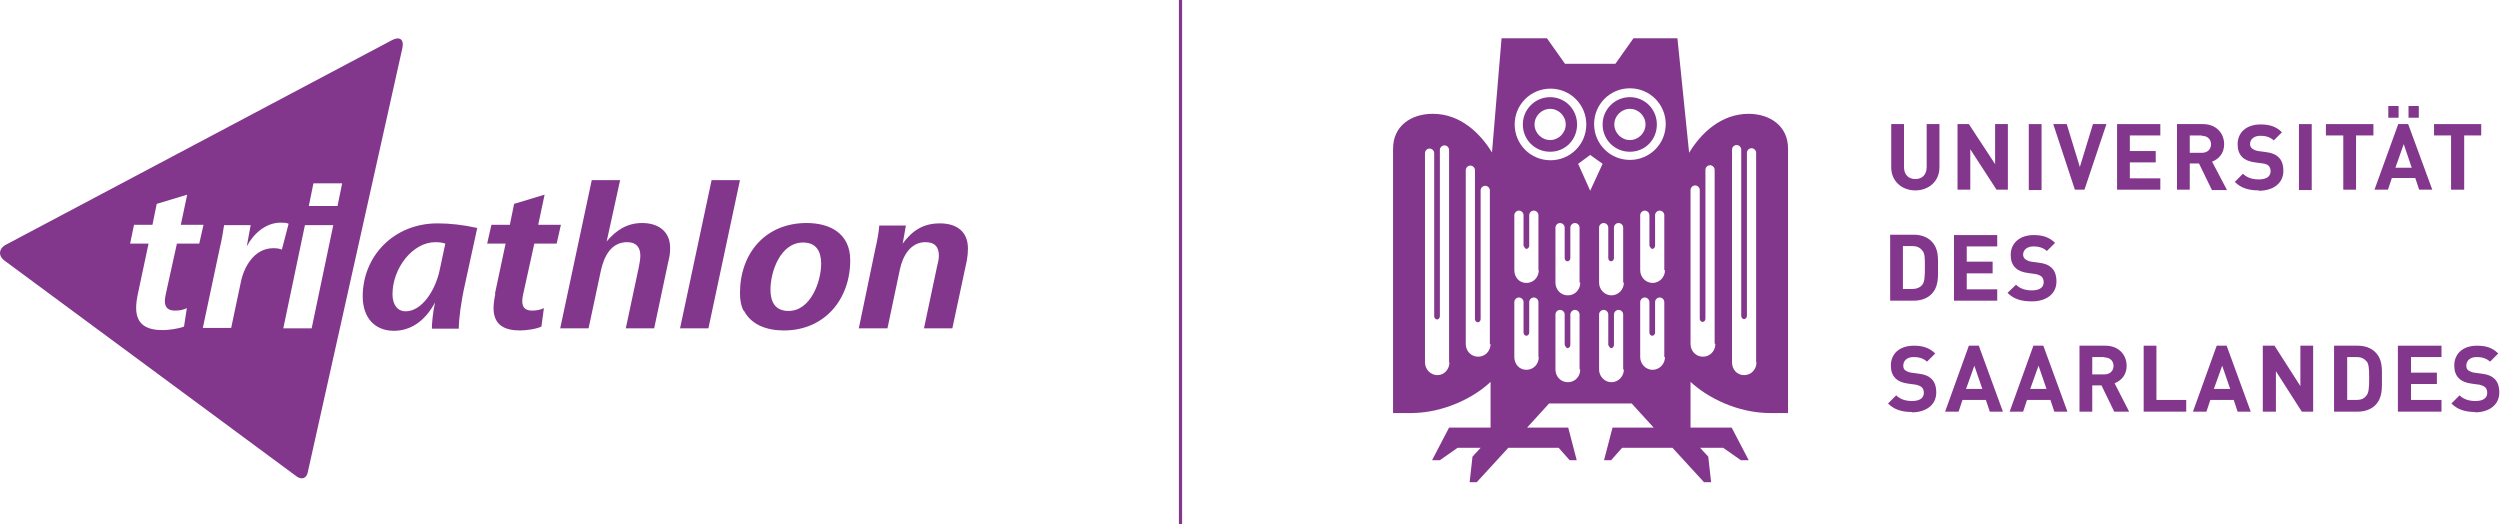 <?xml version="1.0" encoding="UTF-8"?>
<svg xmlns="http://www.w3.org/2000/svg" xmlns:xlink="http://www.w3.org/1999/xlink" id="Ebene_1" viewBox="0 0 70.51 14.78">
  <defs>
    <style>.cls-1{fill:none;}.cls-2{clip-path:url(#clippath-1);}.cls-3{clip-path:url(#clippath-3);}.cls-4{clip-path:url(#clippath-4);}.cls-5{clip-path:url(#clippath-2);}.cls-6{clip-path:url(#clippath-5);}.cls-7{fill:#82368c;}.cls-8{clip-path:url(#clippath);}</style>
    <clipPath id="clippath">
      <rect class="cls-1" x="0" y="0" width="70.51" height="14.78"></rect>
    </clipPath>
    <clipPath id="clippath-1">
      <rect class="cls-1" x="0" y="0" width="70.51" height="14.78"></rect>
    </clipPath>
    <clipPath id="clippath-2">
      <rect class="cls-1" x="0" y="0" width="70.51" height="14.78"></rect>
    </clipPath>
    <clipPath id="clippath-3">
      <rect class="cls-1" x="0" y="0" width="70.51" height="14.78"></rect>
    </clipPath>
    <clipPath id="clippath-4">
      <rect class="cls-1" x="0" y="0" width="70.51" height="14.78"></rect>
    </clipPath>
    <clipPath id="clippath-5">
      <rect class="cls-1" x="0" y="0" width="70.51" height="14.78"></rect>
    </clipPath>
  </defs>
  <rect class="cls-7" x="33.25" y="0" width=".09" height="14.78"></rect>
  <g class="cls-8">
    <path class="cls-7" d="M12.94,9.26c0-.26.06-.74.18-1.27l.34-1.56c-.4-.09-.78-.13-1.12-.13-1.23,0-2.11.92-2.11,2.06,0,.6.34.97.88.97.46,0,.87-.26,1.16-.8-.06.27-.09.59-.09.74h.76ZM12.4,7.62c-.12.57-.5,1.16-.96,1.16-.24,0-.37-.2-.37-.48,0-.74.57-1.47,1.21-1.47.1,0,.19.01.28.04l-.16.75ZM13.97,8.29c-.03.14-.05.29-.05.4,0,.5.34.63.75.63.17,0,.46-.04.6-.11l.07-.52c-.1.05-.22.07-.33.07-.16,0-.28-.06-.28-.26,0-.09.02-.19.04-.27l.3-1.36h.63l.12-.53h-.64l.18-.85-.86.26-.12.59h-.52l-.12.53h.52l-.3,1.41ZM16.6,9.26l.35-1.64c.09-.4.29-.79.74-.79.26,0,.37.15.37.38,0,.1-.02.2-.04.31l-.37,1.74h.8l.39-1.84c.05-.21.06-.28.06-.43,0-.47-.34-.7-.79-.7-.42,0-.73.2-1,.52l.38-1.73h-.8l-.89,4.18h.8ZM19.98,9.26l.89-4.18h-.8l-.89,4.18h.81ZM22.24,8.77c-.38,0-.51-.26-.51-.6,0-.51.28-1.33.92-1.33.38,0,.51.26.51.6,0,.49-.29,1.33-.92,1.33M20.98,8.76c.21.4.64.56,1.13.56,1.14,0,1.87-.87,1.87-1.98,0-.77-.59-1.05-1.23-1.05-1.16,0-1.88.85-1.88,1.98,0,.19.03.36.1.49M24.23,9.26h.8l.35-1.66c.08-.38.3-.77.72-.77.28,0,.38.15.38.38,0,.09-.02.19-.05.3l-.37,1.75h.8l.41-1.92c.02-.12.03-.22.03-.33,0-.49-.33-.71-.79-.71s-.77.19-1.05.57l.09-.51h-.75c-.02.23-.06.43-.11.65l-.47,2.26Z"></path>
    <path class="cls-7" d="M9.52,5.81h-.81l.13-.64h.81l-.13.64ZM8.79,9.26h-.8l.61-2.91h.8l-.61,2.91ZM7.71,7c-.53,0-.83.51-.92.97l-.27,1.28h-.8l.48-2.26c.05-.21.09-.43.12-.64h.75l-.11.6c.18-.35.53-.67.95-.67.09,0,.16,0,.23.03l-.19.73c-.07-.03-.15-.04-.24-.04M4.94,8.76c.12,0,.23-.02.33-.07l-.08.52c-.14.06-.43.1-.6.1-.42,0-.75-.13-.75-.63,0-.11.02-.26.05-.4l.3-1.41h-.52l.11-.53h.52l.12-.59.86-.26-.18.85h.64l-.12.53h-.63l-.3,1.36c-.02.09-.04.18-.04.27,0,.19.12.26.28.26M11.06,1.13L.17,6.9c-.21.11-.23.32-.03.46l8.23,6.08c.14.1.28.05.31-.12L11.35,1.35c.05-.24-.08-.33-.29-.22"></path>
    <path class="cls-7" d="M49.54,10.22c0,.2-.15.36-.35.36s-.34-.16-.34-.36v-6c0-.07.06-.13.13-.13s.13.06.13.13v4.69c0,.05.04.09.08.09s.08-.04.08-.09v-4.6c0-.07.06-.13.13-.13s.13.06.13.13v5.9ZM48.38,9.7c0,.2-.15.36-.35.36s-.35-.16-.35-.36v-4.34c0-.07.06-.13.13-.13s.13.06.13.13v3.63c0,.05.04.09.08.09s.08-.04.08-.09v-4.2c0-.07.06-.13.13-.13s.13.06.13.13v4.9ZM45.97,4.51c-.56,0-1.01-.45-1.01-1.01s.45-1.01,1.01-1.01,1.01.45,1.01,1.01-.45,1.01-1.01,1.01M46.96,7.62c0,.2-.16.36-.35.36s-.35-.16-.35-.36v-1.55c0-.07.06-.13.13-.13s.13.06.13.13v.86s.04.09.08.09.08-.04.08-.09v-.86c0-.07.06-.13.13-.13s.13.06.13.13v1.55ZM46.96,10.07c0,.2-.16.36-.35.36s-.35-.16-.35-.36v-1.55c0-.07.06-.13.13-.13s.13.06.13.13v.86c0,.05.04.09.08.09s.08-.04.08-.09v-.86c0-.07.06-.13.13-.13s.13.06.13.13v1.55ZM45.8,7.97c0,.2-.16.36-.35.36s-.35-.16-.35-.36v-1.55c0-.07.06-.13.13-.13s.13.06.13.13v.86c0,.05.04.09.08.09s.08-.04.08-.09v-.86c0-.07.06-.13.13-.13s.13.06.13.13v1.55ZM45.8,10.42c0,.2-.16.36-.35.36s-.35-.16-.35-.36v-1.55c0-.07.06-.13.13-.13s.13.06.13.13v.86s.04.09.08.09.08-.04.08-.09v-.86c0-.07.06-.13.13-.13s.13.06.13.13v1.55ZM44.51,4.62l.34-.25.35.25-.35.76-.34-.76ZM44.57,7.97c0,.2-.15.36-.35.36s-.35-.16-.35-.36v-1.55c0-.07.06-.13.13-.13s.13.06.13.13v.86c0,.05.04.09.08.09s.08-.04.08-.09v-.86c0-.07.06-.13.13-.13s.13.06.13.13v1.55ZM44.57,10.42c0,.2-.15.36-.35.36s-.35-.16-.35-.36v-1.55c0-.07.06-.13.13-.13s.13.06.13.13v.86s.04.09.08.09.08-.04.08-.09v-.86c0-.07.06-.13.13-.13s.13.06.13.13v1.55ZM42.72,3.51c0-.56.45-1.01,1.01-1.01s1.01.45,1.01,1.01-.45,1.01-1.01,1.01-1.01-.45-1.01-1.01M43.4,7.62c0,.2-.15.36-.35.36s-.34-.16-.34-.36v-1.55c0-.07.06-.13.13-.13s.13.06.13.13v.86s.04.09.08.09.08-.04.08-.09v-.86c0-.07.06-.13.13-.13s.13.06.13.13v1.55ZM43.4,10.07c0,.2-.15.36-.35.36s-.34-.16-.34-.36v-1.55c0-.07.06-.13.13-.13s.13.06.13.13v.86c0,.05.04.09.08.09s.08-.04.08-.09v-.86c0-.07.06-.13.13-.13s.13.06.13.13v1.55ZM42.04,9.7c0,.2-.15.36-.35.36s-.35-.16-.35-.36v-4.9c0-.07.06-.13.13-.13s.13.06.13.13v4.2c0,.05.04.09.08.09s.08-.04.08-.09v-3.63c0-.07.06-.13.13-.13s.13.06.13.13v4.34ZM40.88,10.22c0,.2-.15.36-.34.36s-.35-.16-.35-.36v-5.9c0-.07.06-.13.13-.13s.13.06.13.13v4.6c0,.05.04.09.08.09s.08-.04.08-.09v-4.69c0-.07.06-.13.13-.13s.13.06.13.13v6ZM49.32,3.21c-.78,0-1.35.55-1.68,1.1l-.33-3.23h-1.24s-.39.55-.51.72h-1.42c-.12-.17-.51-.72-.51-.72h-1.28l-.27,3.22c-.33-.54-.89-1.09-1.67-1.09-.62,0-1.12.35-1.12.98v7.46h.5c.93,0,1.79-.44,2.25-.88v1.29h-1.17l-.48.92h.22l.5-.35h.65l-.23.25-.08.72h.2l.89-.97h1.42l.31.35h.2l-.24-.92h-1.16l.62-.68h2.33l.62.68h-1.16l-.24.92h.2l.31-.35h1.42l.89.97h.2l-.08-.72-.23-.25h.65l.5.35h.22l-.48-.92h-1.16v-1.29c.47.44,1.32.88,2.25.88h.5v-7.46c0-.63-.5-.98-1.12-.98"></path>
    <path class="cls-7" d="M54.02,5.37c-.38,0-.68-.26-.68-.65v-1.22h.36v1.21c0,.21.12.34.32.34s.32-.13.32-.34v-1.21h.36v1.22c0,.39-.3.65-.68.65"></path>
  </g>
  <polygon class="cls-7" points="56.31 5.35 55.57 4.21 55.57 5.35 55.21 5.35 55.21 3.5 55.53 3.5 56.27 4.63 56.27 3.5 56.63 3.5 56.63 5.35 56.31 5.35"></polygon>
  <rect class="cls-7" x="57.22" y="3.5" width=".36" height="1.86"></rect>
  <polygon class="cls-7" points="58.79 5.35 58.52 5.35 57.91 3.5 58.29 3.5 58.66 4.71 59.03 3.5 59.41 3.5 58.79 5.35"></polygon>
  <polygon class="cls-7" points="59.71 5.35 59.71 3.5 60.93 3.5 60.93 3.82 60.07 3.82 60.07 4.26 60.8 4.26 60.8 4.58 60.07 4.58 60.07 5.03 60.93 5.03 60.93 5.35 59.71 5.35"></polygon>
  <g class="cls-2">
    <path class="cls-7" d="M62.1,3.82h-.34v.49h.34c.16,0,.26-.1.26-.24s-.1-.24-.26-.24M62.38,5.35l-.36-.74h-.26v.74h-.36v-1.85h.73c.38,0,.6.26.6.57,0,.26-.16.42-.34.49l.42.8h-.42Z"></path>
    <path class="cls-7" d="M63.71,5.37c-.28,0-.5-.06-.68-.24l.23-.23c.12.12.28.16.45.16.21,0,.33-.08.33-.23,0-.07-.02-.12-.06-.16-.04-.03-.08-.05-.16-.06l-.22-.03c-.16-.02-.28-.07-.36-.15-.09-.09-.13-.21-.13-.36,0-.33.24-.56.65-.56.25,0,.44.06.6.22l-.23.23c-.12-.11-.26-.13-.38-.13-.19,0-.29.11-.29.23,0,.05.02.1.06.13.04.03.1.06.17.07l.22.03c.17.02.28.07.35.14.1.09.14.23.14.39,0,.36-.3.56-.69.56"></path>
  </g>
  <rect class="cls-7" x="64.84" y="3.5" width=".36" height="1.86"></rect>
  <polygon class="cls-7" points="66.45 3.82 66.45 5.35 66.09 5.35 66.09 3.82 65.6 3.82 65.6 3.5 66.94 3.5 66.94 3.82 66.45 3.82"></polygon>
  <path class="cls-7" d="M67.93,2.99h.29v.33h-.29v-.33ZM67.8,4.05l-.24.68h.46l-.23-.68ZM67.36,2.99h.29v.33h-.29v-.33ZM68.23,5.35l-.11-.33h-.66l-.11.33h-.38l.67-1.85h.28l.68,1.85h-.38Z"></path>
  <polygon class="cls-7" points="69.5 3.82 69.5 5.35 69.13 5.35 69.13 3.82 68.65 3.82 68.65 3.5 69.98 3.5 69.98 3.82 69.5 3.82"></polygon>
  <g class="cls-5">
    <path class="cls-7" d="M54.21,7.06c-.06-.08-.15-.12-.27-.12h-.27v1.21h.27c.12,0,.21-.04.27-.11.07-.08.08-.22.08-.5s0-.4-.08-.48M54.47,8.3c-.12.12-.3.18-.49.18h-.67v-1.86h.67c.19,0,.37.06.49.18.21.21.19.46.19.74s.02.55-.19.76"></path>
  </g>
  <polygon class="cls-7" points="55.11 8.48 55.11 6.63 56.33 6.63 56.33 6.95 55.47 6.95 55.47 7.38 56.2 7.38 56.2 7.71 55.47 7.71 55.47 8.16 56.33 8.16 56.33 8.48 55.11 8.48"></polygon>
  <g class="cls-3">
    <path class="cls-7" d="M57.3,8.5c-.28,0-.5-.06-.68-.24l.24-.23c.12.12.28.16.45.16.21,0,.33-.08.33-.23,0-.07-.02-.12-.06-.16-.04-.03-.08-.05-.16-.07l-.22-.03c-.16-.02-.28-.07-.36-.15-.09-.09-.13-.21-.13-.36,0-.33.25-.56.65-.56.25,0,.44.06.6.22l-.23.23c-.12-.11-.26-.13-.38-.13-.19,0-.29.11-.29.23,0,.05.02.1.06.13.04.03.1.06.17.07l.22.03c.17.02.28.07.35.14.1.09.14.23.14.39,0,.36-.3.56-.69.56"></path>
    <path class="cls-7" d="M53.93,11.62c-.28,0-.5-.06-.68-.24l.23-.23c.12.12.28.16.45.16.21,0,.33-.08.33-.23,0-.07-.02-.12-.06-.16-.04-.03-.08-.05-.16-.07l-.22-.03c-.16-.02-.28-.07-.36-.15-.09-.09-.13-.21-.13-.36,0-.33.24-.56.65-.56.25,0,.44.06.6.22l-.23.23c-.12-.11-.26-.13-.38-.13-.19,0-.29.11-.29.24,0,.05.01.1.05.13.04.03.1.06.17.07l.22.03c.17.02.28.07.35.14.1.09.14.23.14.39,0,.36-.3.56-.69.56"></path>
  </g>
  <path class="cls-7" d="M55.69,10.3l-.24.67h.46l-.23-.67ZM56.12,11.61l-.11-.33h-.66l-.11.33h-.38l.67-1.86h.28l.68,1.86h-.38Z"></path>
  <path class="cls-7" d="M57.5,10.3l-.24.67h.46l-.23-.67ZM57.94,11.61l-.11-.33h-.66l-.11.33h-.38l.67-1.86h.28l.68,1.86h-.38Z"></path>
  <g class="cls-4">
    <path class="cls-7" d="M59.35,10.07h-.34v.49h.34c.16,0,.26-.1.26-.24s-.1-.24-.26-.24M59.63,11.61l-.36-.74h-.26v.74h-.36v-1.86h.73c.38,0,.6.26.6.57,0,.26-.16.42-.34.49l.41.8h-.42Z"></path>
  </g>
  <polygon class="cls-7" points="60.46 11.61 60.46 9.75 60.82 9.75 60.82 11.28 61.66 11.28 61.66 11.61 60.46 11.61"></polygon>
  <path class="cls-7" d="M62.68,10.3l-.24.67h.46l-.23-.67ZM63.11,11.61l-.11-.33h-.66l-.11.33h-.38l.67-1.86h.28l.68,1.86h-.38Z"></path>
  <polygon class="cls-7" points="64.92 11.61 64.19 10.47 64.19 11.61 63.82 11.61 63.82 9.75 64.15 9.75 64.88 10.89 64.88 9.75 65.24 9.75 65.24 11.61 64.92 11.61"></polygon>
  <g class="cls-6">
    <path class="cls-7" d="M66.74,10.19c-.06-.08-.15-.12-.27-.12h-.27v1.21h.27c.12,0,.21-.04.27-.12.07-.08.08-.22.08-.5s-.01-.4-.08-.48M66.99,11.43c-.12.12-.3.18-.49.18h-.67v-1.86h.67c.19,0,.37.06.49.18.21.21.19.46.19.74s.02.55-.19.76"></path>
  </g>
  <polygon class="cls-7" points="67.63 11.61 67.63 9.75 68.86 9.75 68.86 10.07 68 10.07 68 10.51 68.73 10.51 68.73 10.83 68 10.83 68 11.28 68.86 11.28 68.86 11.61 67.63 11.61"></polygon>
  <path class="cls-7" d="M69.82,11.62c-.28,0-.5-.06-.68-.24l.23-.23c.12.12.28.16.45.16.21,0,.33-.08.33-.23,0-.07-.02-.12-.06-.16-.04-.03-.08-.05-.16-.07l-.22-.03c-.16-.02-.28-.07-.36-.15-.09-.09-.13-.21-.13-.36,0-.33.24-.56.64-.56.26,0,.44.06.6.22l-.23.23c-.12-.11-.26-.13-.38-.13-.19,0-.29.11-.29.24,0,.05.01.1.05.13.04.03.1.06.17.07l.22.03c.17.02.28.07.35.14.1.09.14.23.14.39,0,.36-.3.56-.69.56"></path>
  <path class="cls-7" d="M43.72,3.95c-.24,0-.44-.2-.44-.44s.2-.44.44-.44.44.2.44.44-.2.44-.44.44M43.72,2.74c-.42,0-.77.34-.77.77s.34.77.77.77.76-.34.76-.77-.34-.77-.76-.77"></path>
  <path class="cls-7" d="M45.97,3.95c-.24,0-.44-.2-.44-.44s.2-.44.44-.44.44.2.44.44-.2.44-.44.44M45.97,2.74c-.42,0-.77.34-.77.77s.34.77.77.77.76-.34.76-.77-.34-.77-.76-.77"></path>
</svg>
